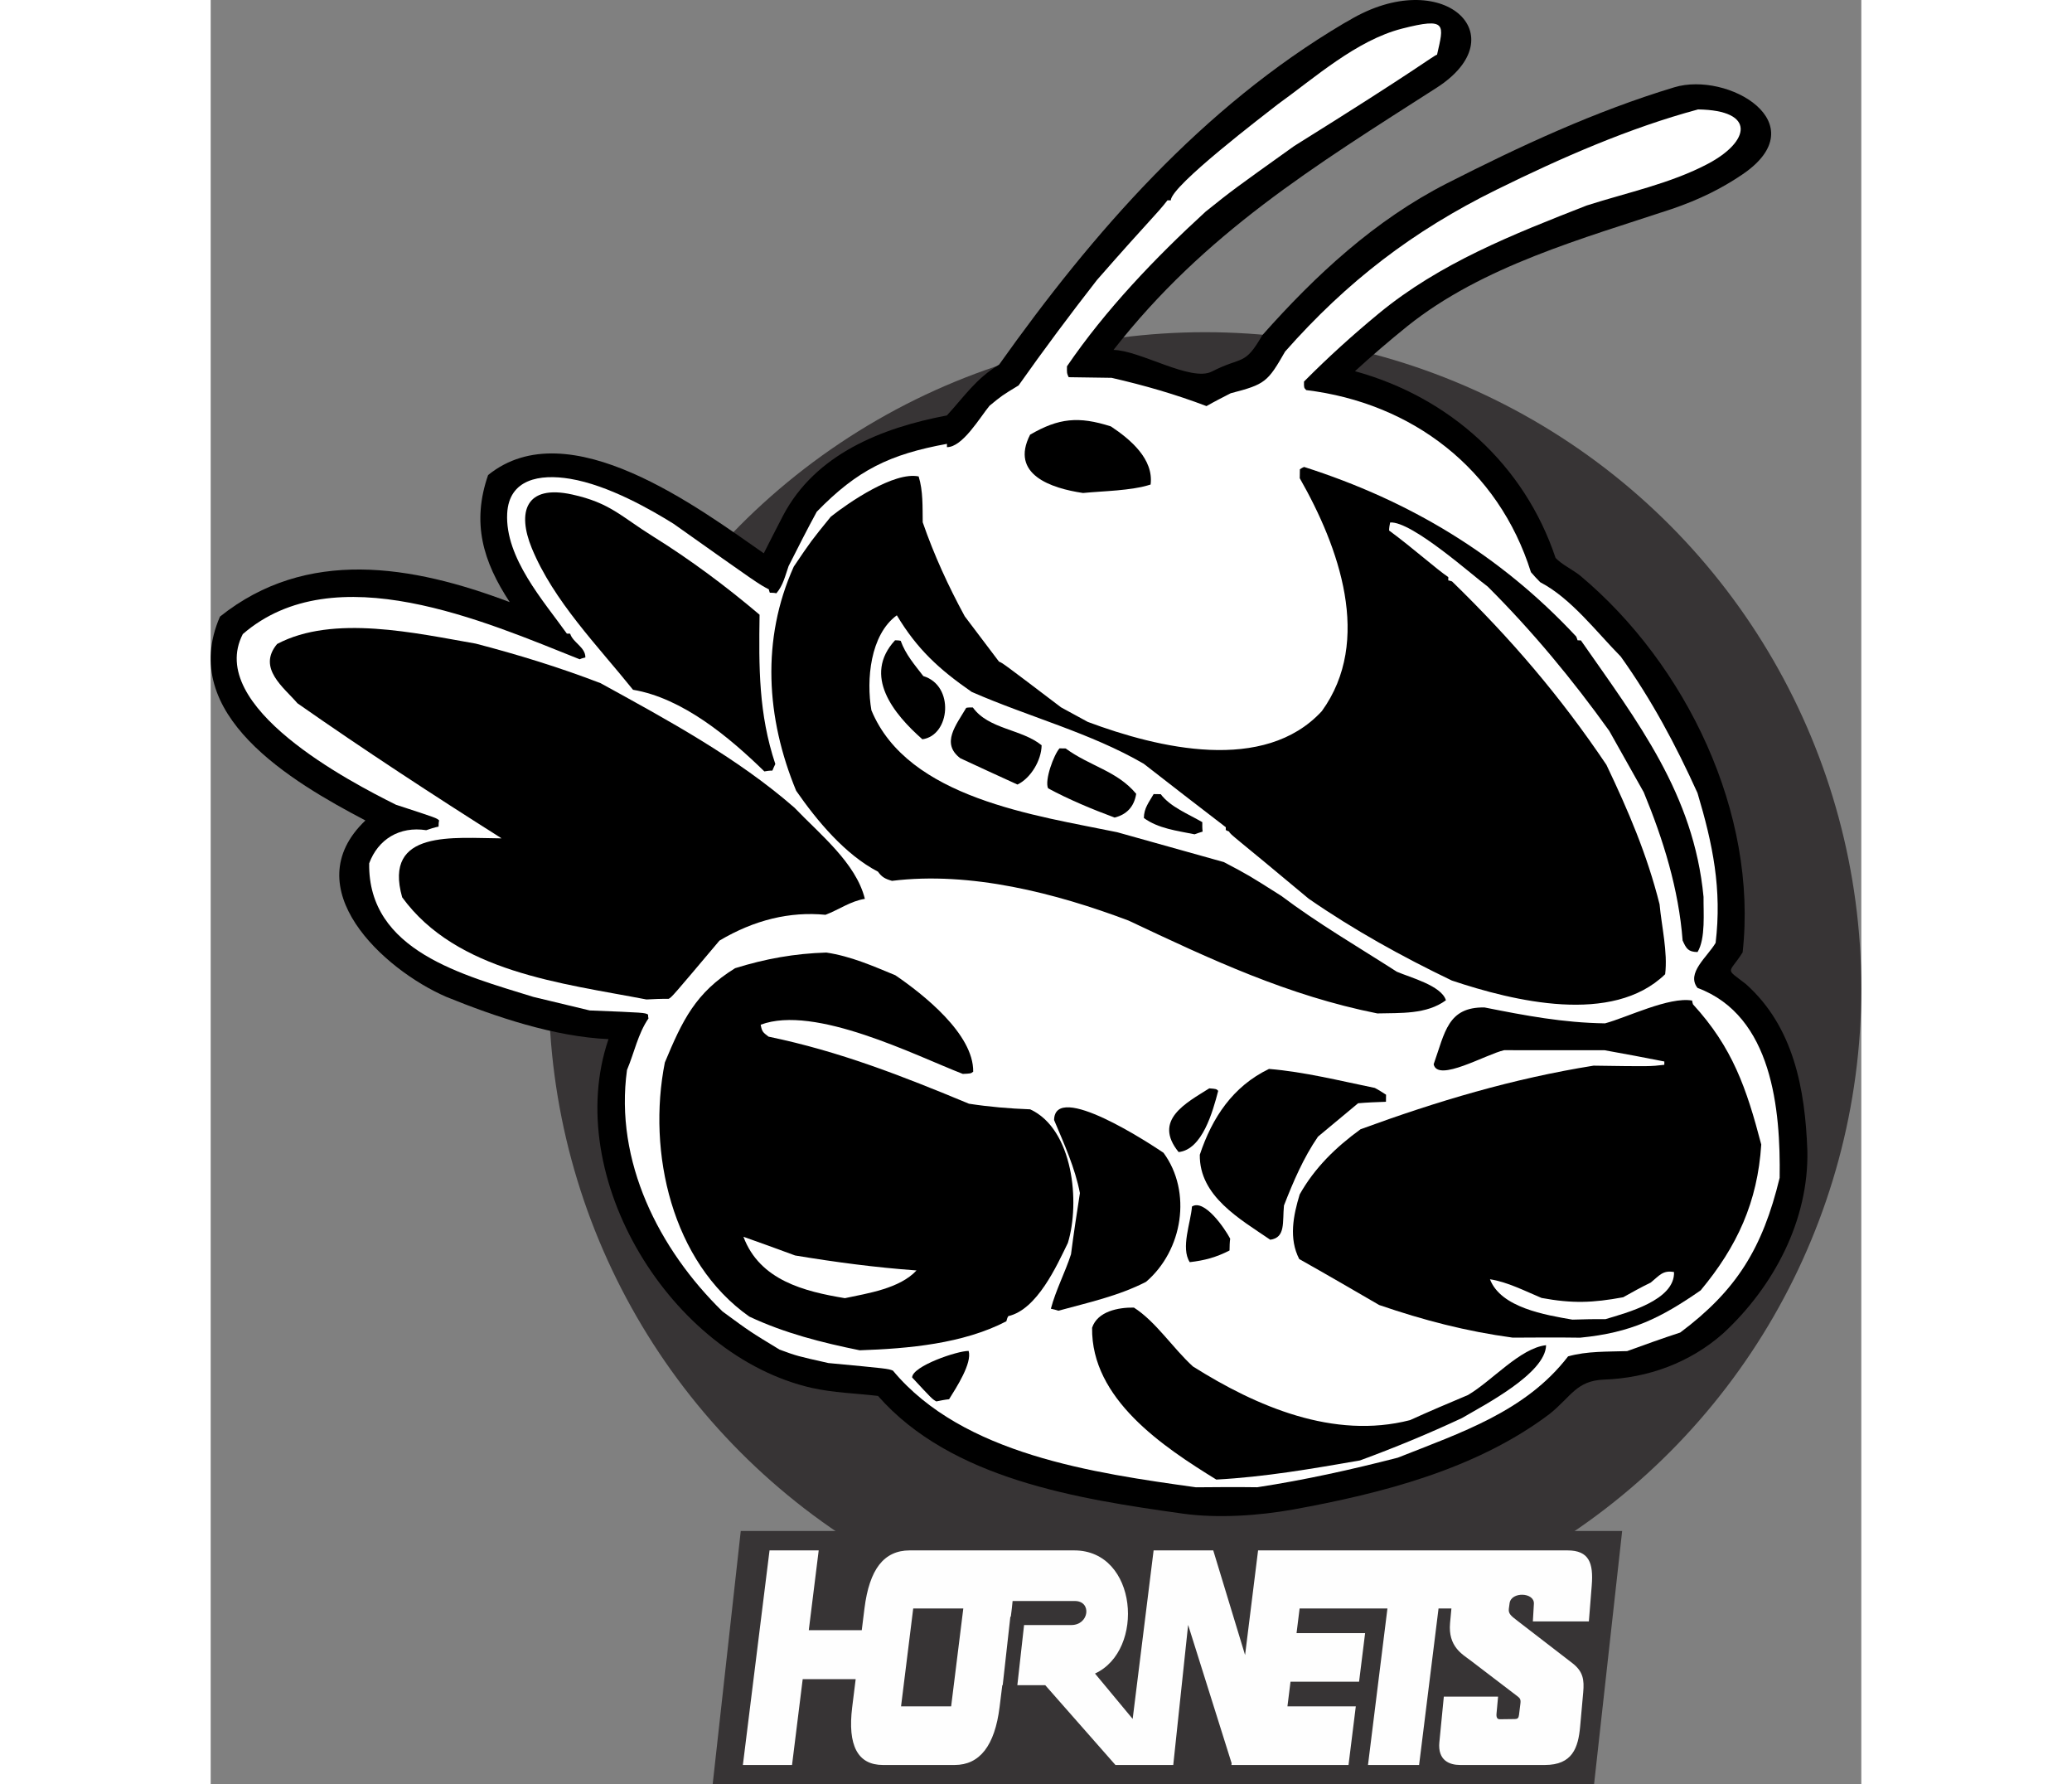 <?xml version="1.0" encoding="UTF-8"?>
<!DOCTYPE svg PUBLIC "-//W3C//DTD SVG 1.1//EN" "http://www.w3.org/Graphics/SVG/1.1/DTD/svg11.dtd">
<!-- Creator: CorelDRAW -->
<svg xmlns="http://www.w3.org/2000/svg" xml:space="preserve" width="7.848in" height="6.757in" version="1.1" style="shape-rendering:geometricPrecision; text-rendering:geometricPrecision; image-rendering:optimizeQuality; fill-rule:evenodd; clip-rule:evenodd"
viewBox="0 0 7847.73 8481.58"
 xmlns:xlink="http://www.w3.org/1999/xlink"
 xmlns:xodm="http://www.corel.com/coreldraw/odm/2003">
 <rect x="0" y="0" width="7847.73" height="8481.58" fill="#808080" stroke="none"/>
 <defs>
  <style type="text/css">
   <![CDATA[
    .fil1 {fill:#FEFEFE}
    .fil0 {fill:#373435}
    .fil2 {fill:black}
    .fil3 {fill:white}
   ]]>
  </style>
 </defs>
 <g id="Layer_x0020_1">
  <g id="_2008474756032">
   <circle class="fil0" cx="4727.61" cy="4699.12" r="3120.12"/>
   <polygon class="fil0" points="2386.59,8481.58 6577.05,8481.58 6710.66,7277.28 2520.2,7277.28 "/>
   <path class="fil1" d="M5841.68 8280.63l21.13 -216.16 257.96 0 -7.42 80.83c-1.67,18.25 3.54,26.81 15.6,26.67l72.17 -0.91c12.08,-0.15 17.31,-4.73 19.09,-19.16l6.89 -55.94c2.2,-17.86 -2.64,-24.33 -12.94,-32.21l-224.92 -171.72c-37.33,-28.5 -107.24,-65.07 -96.73,-177.82l6.41 -68.72 -61.23 0 -92.44 743.91 -242.96 0 92.44 -743.91 -226.94 0 -190.61 0 -14.56 117.2 325.98 0 -28.68 230.75 -325.98 0 -14.57 117.2 325 0 -34.65 278.77 -332.94 0 -220.18 0 -3.6 0 1.02 -8.21 -206.85 -657.65 -70.7 665.85 -11.02 0 -209.15 0 -54.66 0 -333.81 -379.35 -132.6 0 31.95 -285.83 224.66 0c85.25,0 98.7,-114.24 16.41,-114.24l-295.57 0c-0.93,11.43 -2.17,23.25 -3.69,35.5l-4.87 39.15 -2.13 0 -36.38 325.42 -1.92 0 -13.01 104.68c-11.31,91.03 -34.85,159.52 -70.49,205.71 -35.78,45.97 -83.39,68.95 -143.19,68.95l-340.58 0c-60.12,0 -102.36,-22.98 -126.7,-68.95 -24.49,-46.2 -31,-114.69 -19.7,-205.71l16.57 -133.36 -251.88 0 -50.7 408.03 -233.72 0 126.75 -1019.95 233.71 0 -47.14 379.35 251.89 0 12.84 -103.31c11.59,-93.3 35.08,-162.7 70.27,-207.99 35.36,-45.28 83.45,-68.04 144.56,-68.04l337.21 0 3.37 0 442.04 0c301.94,0 337.96,475.3 98.62,585.3l179.11 215.63 99.54 -800.93 283.59 0 151.3 497.31 61.8 -497.31 3.6 0 220.17 0 198.56 0 337.4 0 344.27 0 5.11 0 362.09 0c102.37,0 123.65,59.7 115.19,165.92l-13.68 171.66 -266.29 0 4.91 -83.65c3.22,-54.93 -107.97,-59.31 -115.6,-2.69l-3.49 25.86c-3.19,23.72 11.02,34.53 40.29,57.07l261.55 201.55c51.6,39.76 57.05,79.68 51.72,139.01l-14.6 162.49c-9.09,101.23 -36.67,182.74 -168.03,182.74l-402.66 0c-49.53,0 -107.18,-20.85 -98.58,-108.77zm-2559.41 -170l238.18 0 57.81 -465.14 -238.18 0 -57.81 465.14z"/>
   <g>
    <path class="fil2" d="M5827.81 417.62c-580.72,372.04 -1102.59,691.48 -1535.5,1245.73 125.45,1.38 369.2,153.57 467.79,102.62 146.63,-75.12 153.91,-23.78 239.88,-172.81 253.22,-285.48 534.41,-546.48 877.31,-721.43 350.48,-178.22 704.87,-343.08 1081.01,-456.72 256.36,-77.38 680.14,172.16 324.44,413.88 -100.93,68.59 -206.23,119.7 -331.26,162.95 -428.16,142.14 -904.77,272.21 -1262.55,558.98 -84.98,68.72 -168.04,139.61 -248.55,213.53 449.5,123.78 805.62,444.27 953.77,887.69 29.6,31.45 81.21,55.55 116.44,83.67 505.63,422.87 845.85,1130.69 772.84,1791.2 -67.32,105.8 -86.29,71.32 15.45,150.56 227.98,203.51 281.54,500.02 292.28,790.93 7.62,331.15 -159.98,647.64 -400.24,869.46 -157.31,139.33 -357.53,212.42 -566.15,219.61 -132.27,5.19 -155.78,80.55 -259.01,163.3 -348.67,263.06 -796.01,377.24 -1218.7,454.19 -164.98,29.57 -360.29,42.89 -527.21,19.4 -495.56,-69.73 -1098.9,-162.7 -1447.16,-559.23 -104.81,-12.4 -211.82,-14.99 -314.76,-38.08 -671.09,-152.9 -1190.25,-1001.64 -966.58,-1657.87 -256.28,-11.24 -535.62,-105.25 -771.27,-200.93 -298.34,-129.13 -721.41,-517.27 -384.51,-838.41 -350.65,-184.25 -894.81,-503.25 -691.27,-969.09 411.65,-329.02 913.16,-244.6 1377.53,-68.7 -127.51,-193.56 -181.71,-377 -102.83,-604.02 382.06,-309.12 1002.32,157.6 1310.66,371.87 30.39,-59.76 60.58,-119.64 91.63,-179.07 153.74,-293.04 470.43,-417.75 778.99,-476.15 85.72,-93.51 137.36,-173.97 248.32,-241.67 447.49,-629.62 965.62,-1223.08 1637.91,-1621.51l26.79 -15.09c442.6,-264.26 803.31,72.05 414.51,321.2z"/>
    <path class="fil3" d="M4684.1 7069.45c-483.4,-67.6 -1107.8,-155.18 -1440.6,-554.72 -24.53,-9.33 -24.53,-9.33 -306.7,-35.87 -149.76,-33.59 -149.76,-33.59 -232.29,-63.94 -140.04,-85.01 -140.04,-85.01 -270.95,-181.11 -302.91,-295.94 -514.34,-713.9 -454.2,-1148.07 34.84,-82.46 51.84,-171.92 102.24,-245.19 -2.14,-6.75 -2.05,-13.48 -1.98,-17.96 -15.57,-9.2 -15.57,-9.2 -277.79,-19.75 -89.39,-21.49 -178.77,-42.98 -268.16,-64.46 -332.63,-103.51 -786.21,-217.77 -780.13,-634.79 42.03,-113.76 143.86,-177.31 271.41,-157.51 18.03,-6.47 38.31,-12.9 58.55,-17.09 0.16,-11.21 0.29,-20.17 2.66,-29.11 -11.04,-11.37 -11.04,-11.37 -205.23,-74.75 -218.19,-108.58 -905.92,-466.21 -728.21,-811.2 436.07,-377.12 1151.29,-59.47 1601.68,119.77 9.03,-4.35 18.03,-6.46 27.03,-8.57 0.72,-49.33 -59.52,-70.39 -72.36,-113.18 -6.72,-0.1 -11.21,-0.17 -15.69,-0.23 -109.53,-153.84 -294.49,-360.13 -283.71,-570.77 8.35,-164.07 155.12,-189.05 298.74,-165.19 183.27,30.46 386.18,147.79 492.66,214.12 403.97,286.21 403.97,286.21 452.94,311.6 -0.07,4.48 2.11,9 4.26,15.75 8.96,0.14 20.17,0.3 31.35,2.71 31.95,-37.66 41.57,-82.37 57.95,-129.22 43.87,-86.82 87.74,-173.64 133.83,-258.19 193.52,-199.01 347.09,-273.02 619.16,-322.88 -0.06,4.48 -0.13,8.97 -0.23,15.7 73.99,1.08 156.79,-141.24 202.45,-196.64 59.02,-48.48 59.02,-48.48 138.2,-96.66 119.08,-168.7 244.87,-337.3 372.85,-501.38 259.97,-296.71 275.77,-303.21 335.17,-378.59 4.48,0.07 8.96,0.13 15.69,0.23 1.02,-69.5 447.74,-408.35 508.99,-456.79 173.37,-124.35 373.18,-303.86 589.99,-359.36 216.49,-55.38 199.23,-19.3 166.94,123.71 -20.28,6.43 -88.42,65.99 -679.09,434.12 -292.34,208.79 -292.34,208.79 -421.66,312.3 -238.66,218.53 -475.49,466.24 -658.81,734.92 -0.49,33.63 -0.49,33.63 8.22,51.7 67.27,0.98 134.52,1.96 204.03,2.98 156.46,35.92 303.85,78.43 451.04,134.4 38.44,-21.87 76.86,-41.5 115.26,-61.11 164.32,-42.45 175.7,-53.51 258.53,-198.06 294.24,-333.32 608.27,-573.92 1005.48,-769.55 308.11,-151.73 630.4,-293.26 957.83,-381.4 278.61,4.06 245.91,152.96 47.68,258.03 -177.54,94.12 -385.89,137.33 -576.84,198.46 -350.36,137.13 -698.03,273.39 -989.55,514.09 -122.97,101.55 -241.21,208.36 -354.73,322.96 -0.43,29.15 -0.43,29.15 10.63,40.52 503.68,61.17 913.99,374.37 1068.28,865.49 13.23,15.89 28.69,31.82 44.16,47.75 146.9,76.14 267.89,237.12 382.81,353.17 147.24,206.22 260.76,418.67 365.04,648.94 72.71,243.25 116.68,456.94 86.05,712.14 -39.09,66.71 -141.13,143.71 -86.09,214.03 356.87,133.04 395.21,579.86 390.5,902.72 -81.13,335.2 -205.15,535.22 -472.68,735.39 -85.63,27.9 -169.04,58.08 -252.45,88.27 -91.99,3.14 -190.61,-0.54 -280.69,25.06 -201.15,261.69 -509.85,362.59 -809.85,481.56 -222.85,57.3 -441.08,105.7 -668.08,140.51 -98.65,-1.44 -195.1,-0.6 -291.54,0.23z"/>
    <path class="fil2" d="M4781.06 7032.74c-253.37,-156.19 -595.41,-383.19 -590.48,-721.74 25.8,-78.12 124.75,-96.86 198.73,-95.78 104.44,66.55 185.56,193.32 280.73,279.93 302.21,190.54 669.93,348.39 1032.34,255 90.3,-41.29 182.82,-80.31 275.33,-119.33 115.36,-67.83 247.68,-222.89 371.23,-236.78 -1.97,134.53 -295.69,284.98 -399.74,346.26 -158.06,73.94 -320.5,141.09 -485.08,201.48 -227.07,39.29 -451.9,78.62 -683.06,90.96z"/>
    <path class="fil2" d="M3449.91 6661.26c-20.01,-11.51 -20.01,-11.51 -114.95,-113.81 0.78,-53.8 214.9,-126.93 268.7,-126.15 17.09,58.56 -58.6,174.07 -93.04,229.63 -20.21,1.95 -40.46,6.14 -60.7,10.33z"/>
    <path class="fil2" d="M3085.68 6418.24c-178.87,-36.25 -357.62,-81.46 -524.66,-160.14 -368.49,-258.79 -486.47,-780.77 -401.75,-1207.86 83.66,-200.61 146.12,-332.01 333.95,-448.13 144.18,-44.99 283.58,-69.87 433.9,-74.4 116.36,17.4 221.08,63.77 328.08,107.94 131.01,89.37 372.68,279.03 370.06,458.39 -11.34,8.81 -11.34,8.81 -49.49,10.5 -223,-86.23 -703.83,-330.94 -960.89,-233.78 6.23,33.73 10.69,36.04 37.3,56.61 337.6,69.96 634.16,186.4 952.92,318.87 96.21,14.86 192.52,22.99 291.14,26.67 204.93,94.92 237.98,443 179.12,635 -53.18,109.11 -145.9,316.32 -283.15,347.96 -4.58,6.66 -6.95,15.6 -9.32,24.53 -205.64,106.88 -466.1,130 -697.2,137.84z"/>
    <path class="fil2" d="M6190.24 6358.1c-221.57,-30.15 -422.64,-82.41 -634.62,-155.02 -126.75,-73.61 -253.5,-147.22 -380.29,-218.59 -50.16,-97.16 -28.38,-206.73 2.24,-307.2 71.37,-126.78 171.45,-223.99 289.32,-309.73 365.24,-133.71 723.36,-240.62 1107.74,-302.29 269.06,3.92 269.06,3.92 336.44,-4.06 0.1,-6.73 0.17,-11.22 0.23,-15.7 -96.14,-19.34 -190.08,-36.4 -284.02,-53.47 -159.21,-0.08 -318.44,-0.16 -477.65,-0.23 -85.5,18.93 -316.22,154.61 -335.12,66.87 53.79,-151.71 66.77,-272.61 241.65,-270.07 194.54,38.72 373.44,72.72 572.99,75.63 103.56,-27.64 304.61,-127.87 414.21,-108.33 -0.07,4.48 2.08,11.24 4.22,18 187.64,204.57 254.33,398.4 324.42,666.28 -17.44,273.34 -114.71,484.96 -288.18,693.23 -190.3,131.77 -330.35,201.49 -572.89,224.87 -107.62,-1.57 -215.27,-0.9 -320.68,-0.18z"/>
    <path class="fil3" d="M6474.05 6272.53c-127.5,-22.04 -340.04,-56.54 -391.89,-191.84 82.79,12.42 167.37,56.26 245.38,88.79 145.38,26.79 241.85,23.71 388.01,-3.32 42.97,-24.04 85.93,-48.08 131.09,-69.84 40.84,-33.05 56.93,-59.72 110.61,-49.97 4.77,134.63 -227.08,194.03 -326.19,223.99 -53.81,-0.79 -105.41,0.7 -157.01,2.19z"/>
    <path class="fil2" d="M4030.3 6230.18c-13.39,-4.68 -24.57,-7.08 -35.74,-9.5 23.72,-89.35 67.54,-171.69 95.72,-258.74 12.65,-98.48 27.5,-194.7 42.36,-290.91 -22.92,-119.19 -75.07,-234.32 -122.76,-347.14 2.71,-186.1 455.84,112.04 520.24,155.58 136.32,185.88 91.91,463.31 -82.95,613.25 -131.05,67.61 -277.27,99.11 -416.87,137.45z"/>
    <path class="fil3" d="M3015.29 6170.53c-192.4,-31.96 -404.68,-84.38 -482.38,-291.83 80.32,28.08 162.85,58.43 245.38,88.79 192.39,31.96 382.64,57.16 577.54,71.22 -79.75,86.29 -232.56,108.74 -340.54,131.83z"/>
    <path class="fil2" d="M4654.85 5999.33c-43.86,-67.92 4.99,-188.3 10.58,-264.47 58.85,-37.27 155.47,103.18 181.66,152.9 -2.51,17.9 -2.77,35.84 -3.06,56.01 -63.26,32.71 -119.55,47.6 -189.18,55.55z"/>
    <path class="fil2" d="M5037.63 5892.78c-144.33,-98.53 -337.85,-206.75 -334.98,-404.06 58.63,-176.3 157.23,-325.11 328.87,-407.83 168,13.66 337.8,56.5 503.26,90.3 17.81,9.23 35.58,20.7 53.36,32.18 -0.17,11.21 -0.33,22.42 -0.5,33.63 -44.87,1.59 -89.75,3.18 -132.41,7.04 -63.57,52.9 -127.13,105.79 -190.69,158.68 -68.73,99.92 -117.48,213.57 -161.75,327.3 -7.87,78.38 8.99,152.63 -65.16,162.76z"/>
    <path class="fil2" d="M4601.92 5476.04c-123.37,-152.04 34.79,-232.71 145.7,-302.86 33.59,2.73 33.59,2.73 42.44,11.83 -26.14,100.54 -75.83,279.21 -188.13,291.03z"/>
    <path class="fil2" d="M5546.67 4817.05c-424.85,-84.68 -790.13,-255.96 -1182.11,-441.07 -345.69,-130.62 -752.31,-235.23 -1125.25,-189.08 -33.5,-9.46 -49.07,-18.65 -66.64,-43.58 -155.8,-80.76 -290.25,-241.95 -389.09,-384.67 -142.97,-345.19 -166.66,-720.04 -11.37,-1065.37 82.51,-122.14 82.51,-122.14 176.13,-237.38 86.21,-68.27 301.4,-215.37 417.66,-191.26 21.41,69.83 18.08,143.78 19.25,217.8 53.79,155.52 121.17,302.28 199.8,446.94 52.8,70.29 107.8,142.85 162.81,215.42 17.84,6.99 17.84,6.99 295.09,217.34 42.27,23.05 84.54,46.08 126.81,69.13 336.79,126 839.62,245.46 1113.05,-51.05 242.59,-335.09 80.9,-781.47 -104.96,-1107.11 0.23,-15.69 0.42,-29.15 0.62,-42.59 6.79,-4.39 13.59,-8.77 20.34,-10.92 500,159.79 931.31,417.23 1293.42,805.99 2.18,4.52 4.32,11.28 6.47,18.03 4.48,0.07 8.96,0.13 15.69,0.23 270.19,387.42 536.54,729.93 583.23,1219.48 -1.04,71.74 10.57,197.5 -28.49,261.96 -44.85,-0.65 -53.58,-16.48 -70.96,-54.86 -18.86,-244.71 -91.69,-479 -184.83,-704.62 -54.65,-97.22 -109.29,-194.44 -163.94,-291.67 -173.63,-242.48 -365.35,-474.02 -577.55,-685.67 -66.58,-48.06 -360.98,-312.48 -464.25,-305.03 -2.4,11.18 -4.84,24.6 -5.04,38.05 117.59,86.93 223.83,182.67 281.57,221.63 -0.06,4.49 -0.13,8.97 -0.23,15.7 4.48,0.06 11.17,2.4 17.88,4.74 280.81,273.2 514.55,545.71 734.05,871.84 104.45,219.05 193.37,426.66 252.72,662.99 9.67,105.54 39.29,227.07 26.54,332.28 -250.22,243.03 -719.48,128.55 -1014.06,30.07 -236.06,-113.32 -465.2,-240 -680.55,-388.91 -354.48,-296.7 -372.32,-303.68 -378.82,-319.47 -6.69,-2.34 -11.14,-4.65 -15.6,-6.95 0.07,-4.49 0.13,-8.97 0.2,-13.45 -130.84,-100.58 -261.69,-201.16 -390.29,-301.71 -253.5,-147.21 -548.42,-223.28 -818.04,-341.58 -155.41,-107.67 -259.41,-203.36 -355.75,-363.99 -126.93,92.33 -145.76,307.34 -120.95,451.23 173.29,419.64 784.33,500.3 1168.88,579.92 167.5,47.29 337.24,94.62 506.99,141.94 117.95,62.27 117.95,62.27 273.49,160.96 173.02,130.35 366.48,243.06 548.66,360.08 64.63,27.85 212.09,65.88 233.49,135.72 -92.94,68.16 -216.16,59.64 -326.09,62.52z"/>
    <path class="fil2" d="M2071.69 4750.7c-402.53,-77.63 -901.85,-129.76 -1161.29,-485.62 -91.7,-324.26 246.3,-281.21 472.78,-280.15 -326.64,-206.59 -653.18,-419.91 -970.64,-642.06 -63.94,-74.94 -192.67,-166.52 -96.8,-281.74 266.69,-141.88 662.29,-50.9 944.14,-1.93 201.07,52.27 399.76,113.47 593.78,188.06 318.13,175.07 647.44,352.55 922.02,592.02 119.28,125.08 292.2,262.15 334.55,433.2 -67.42,10.23 -124.1,52.02 -187.24,75.76 -168.77,-16.35 -337.55,23.79 -504.12,122.72 -225.92,268.05 -225.92,268.05 -241.75,276.79 -35.87,-0.52 -71.77,1.2 -105.45,2.95z"/>
    <path class="fil2" d="M4677.76 3965.68c-82.73,-16.9 -172.28,-27.18 -241.07,-77.52 0.69,-47.08 23.5,-73.66 46.51,-113.7 11.21,0.17 22.42,0.33 33.63,0.5 46.2,61.22 130.95,93.85 197.66,132.95 -0.2,13.45 -0.43,29.15 1.58,44.87 -13.52,4.29 -27.03,8.57 -38.31,12.9z"/>
    <path class="fil2" d="M4297.69 3886.13c-107.07,-39.69 -218.52,-86.16 -316.42,-139.16 -17.38,-38.38 26.99,-158.83 54.35,-189.83 8.96,0.14 17.94,0.27 29.15,0.43 115.38,84.65 245.12,106.73 335.48,215.69 -9.85,60.41 -44.04,98.03 -102.56,112.88z"/>
    <path class="fil2" d="M3835.76 3729.14c-91.33,-41.7 -182.67,-83.39 -271.76,-125.05 -93.16,-70.88 -20.13,-157.27 28.15,-239.54 9.01,-2.11 20.22,-1.95 31.43,-1.78 74.72,104.25 231.74,102.05 327.04,179.68 -1.04,71.75 -51.62,156.23 -114.85,186.7z"/>
    <path class="fil2" d="M2632.43 3666.75c-168.05,-163.91 -389.61,-348.78 -624.5,-388.09 -165.71,-206.75 -378.29,-422.02 -481.48,-673.66 -69.42,-169.36 -31.35,-303.82 192.53,-254.43 180.64,39.83 231.23,103.97 384.81,199.67 178.01,110.93 346.98,237.09 505.85,371.65 -3.66,251.11 -4.62,470.86 74.87,709.74 -4.61,8.9 -9.26,20.04 -13.91,31.19 -13.45,-0.2 -26.94,1.85 -38.18,3.93z"/>
    <path class="fil2" d="M3383.67 3513.99c-137.27,-120.85 -284.88,-302.41 -129.94,-470.58 8.97,0.13 17.94,0.26 26.88,2.64 23.72,65.38 65.63,113.08 107.44,167.52 149.61,44.79 128.2,282.18 -4.38,300.43z"/>
    <path class="fil2" d="M4147.5 2343.31c-152.16,-22.4 -348.55,-88.06 -251.61,-277.25 135.7,-78.75 230.03,-88.6 384.05,-39.26 93.28,61.91 204.04,155.47 188.83,276.35 -94.63,30.02 -222.46,30.39 -321.27,40.16z"/>
   </g>
  </g>
 </g>
</svg>
